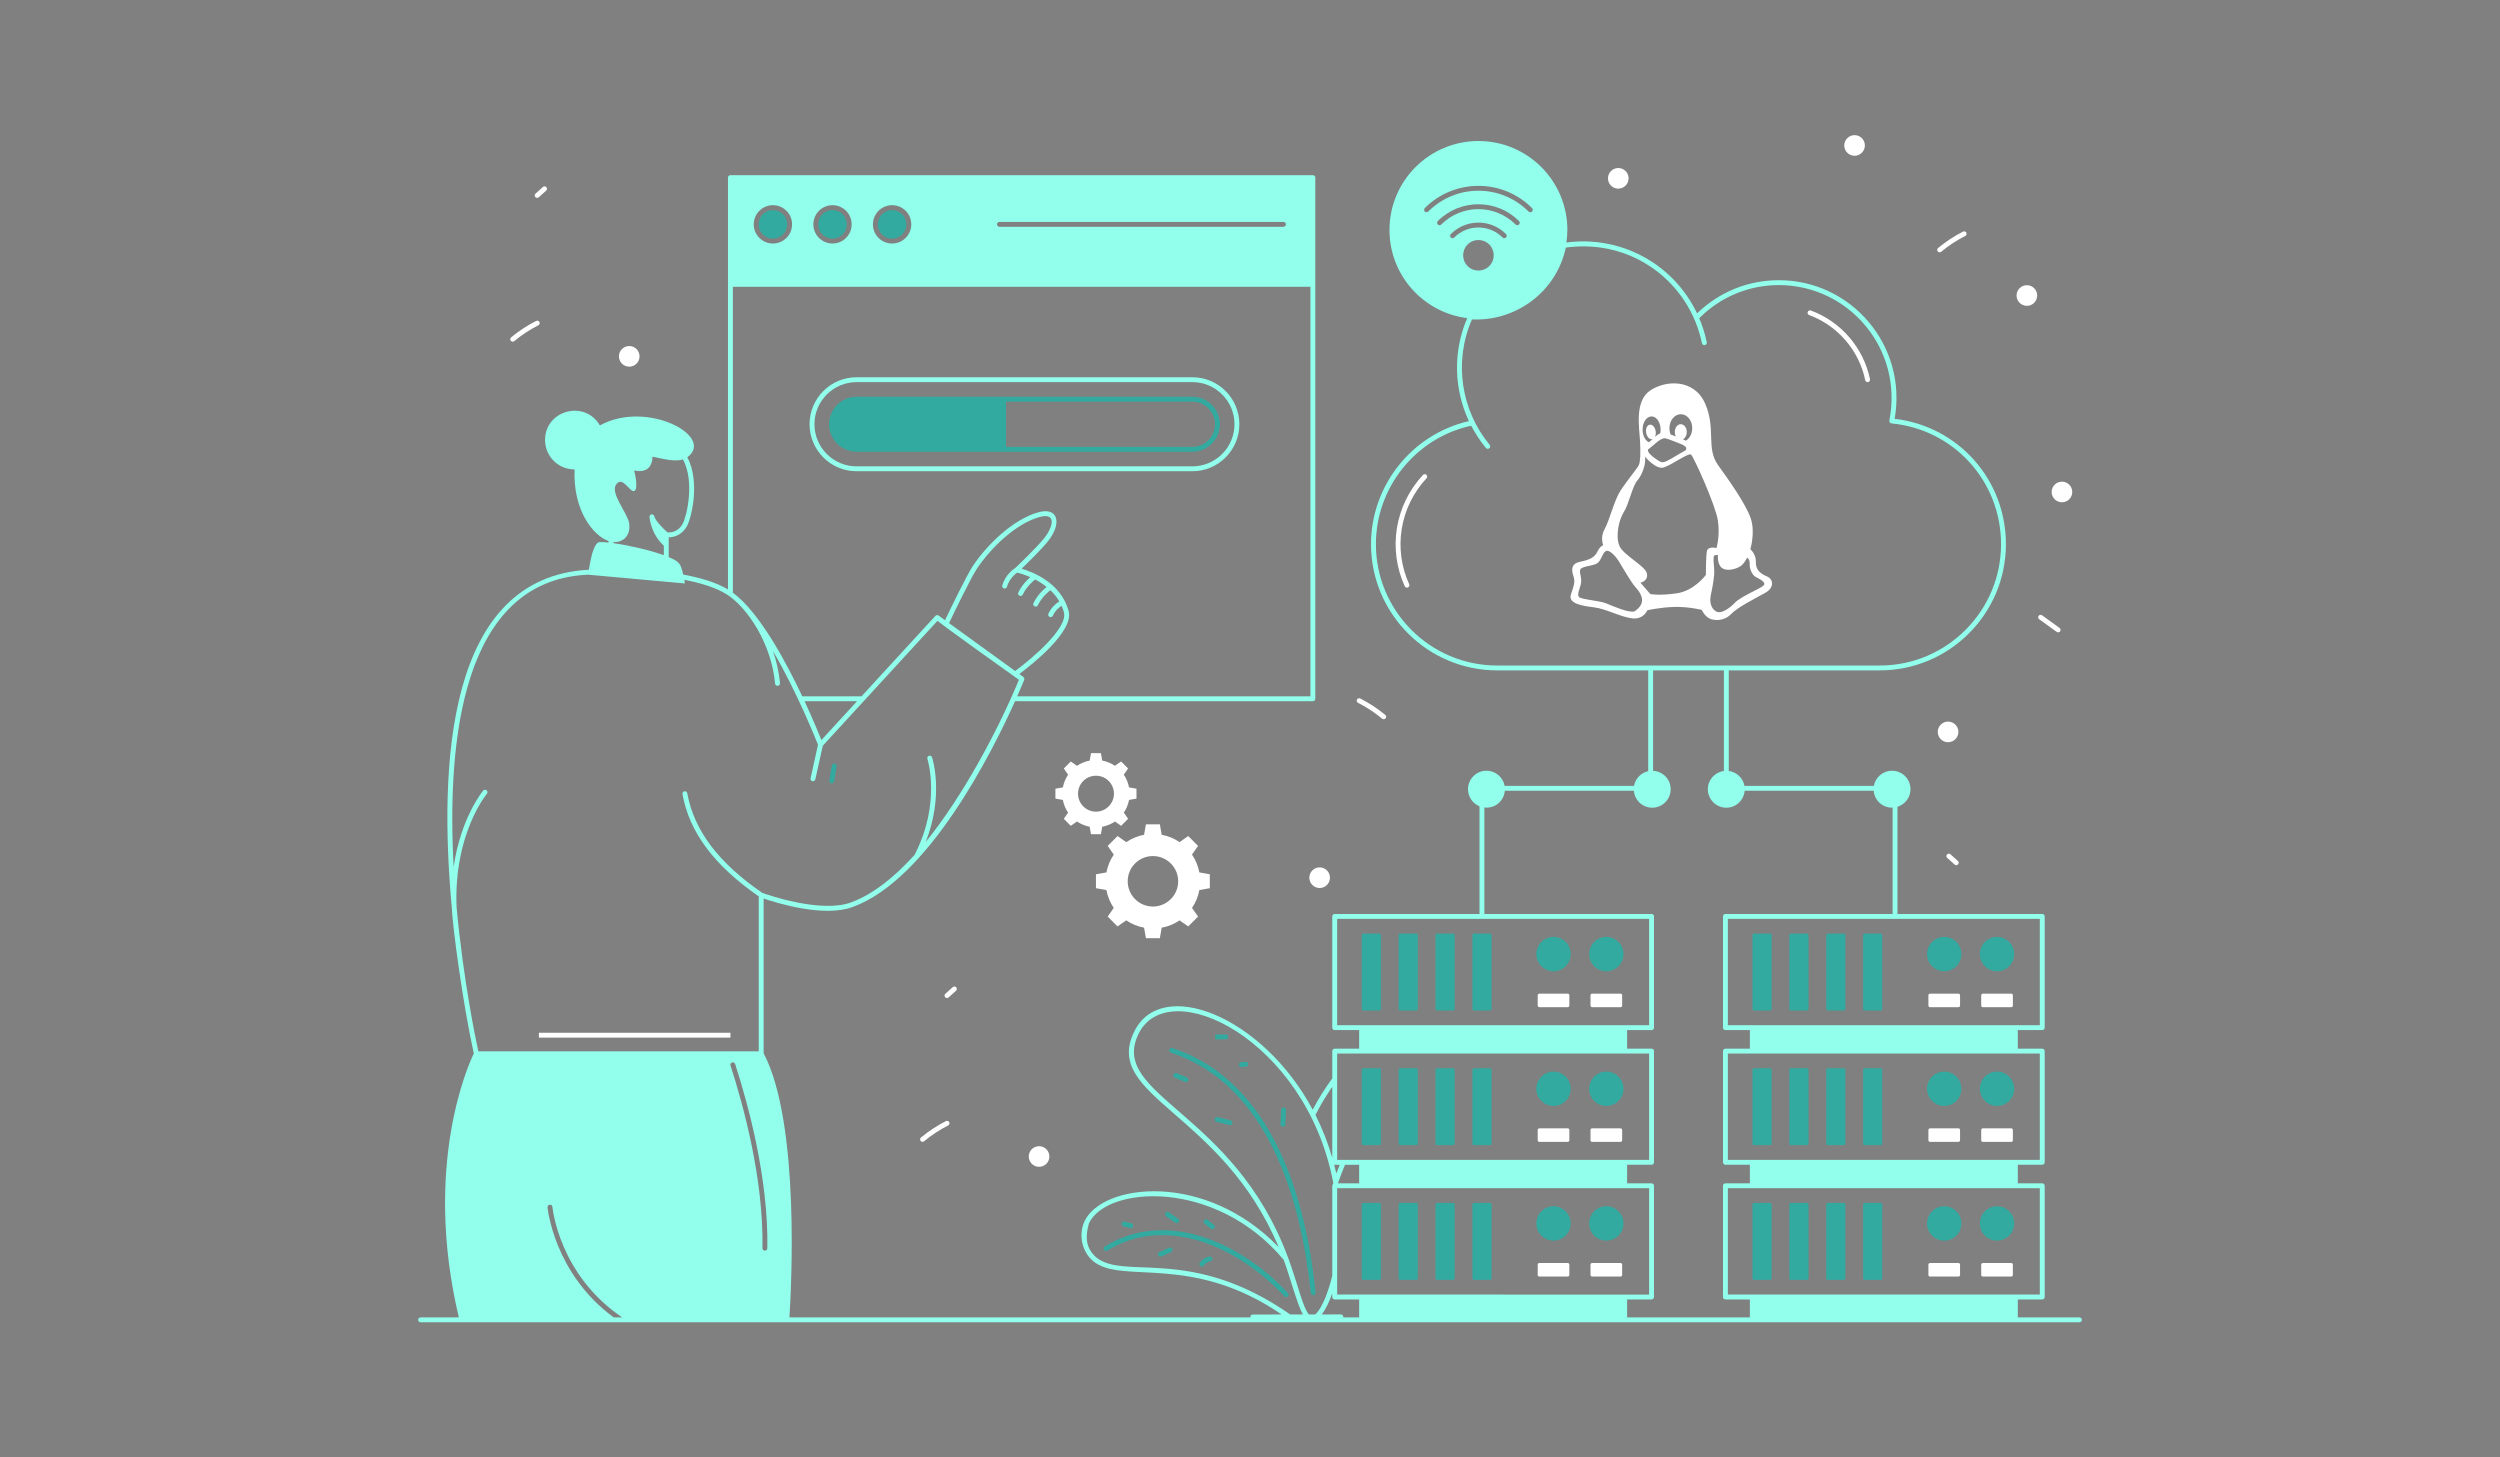 <svg xmlns="http://www.w3.org/2000/svg" xmlns:xlink="http://www.w3.org/1999/xlink" id="Layer_1" x="0px" y="0px" width="1585px" height="924px" viewBox="0 0 1585 924" xml:space="preserve"><rect x="0" y="0" width="1585" height="924" fill="#808080" stroke="none"/><linearGradient id="SVGID_1_" gradientUnits="userSpaceOnUse" x1="-1640.9" y1="1554" x2="-30.1" y2="1554">	<stop offset="0.357" style="stop-color:#252E3F"></stop>	<stop offset="0.451" style="stop-color:#213B49"></stop>	<stop offset="0.815" style="stop-color:#13686B"></stop>	<stop offset="0.998" style="stop-color:#0D7978"></stop></linearGradient><rect x="-1640.9" y="1077.91" fill="url(#SVGID_1_)" width="1610.801" height="952.18"></rect><line fill="#32AAA0" x1="-181.048" y1="157.02" x2="-181.048" y2="141.701"></line><g>	<path fill="#32AAA0" d="M712.289,777.452l4.214,1.159c0.811,0.229,1.672-0.24,1.903-1.074c0.229-0.825-0.254-1.678-1.075-1.903  l-4.221-1.167c-0.83-0.214-1.676,0.261-1.902,1.082C710.981,776.373,711.465,777.226,712.289,777.452z"></path>	<path fill="#32AAA0" d="M700.441,790.257c-0.725,0.45-0.948,1.401-0.498,2.13c0.453,0.725,1.404,0.948,2.129,0.498  c37.35-23.127,83.29-2.097,112.231,29.012c0.582,0.622,1.56,0.662,2.188,0.078c0.625-0.583,0.658-1.562,0.078-2.187  C786.764,787.756,739.292,766.196,700.441,790.257z"></path>	<path fill="#32AAA0" d="M814.92,712.883l0.438-9.132c0.042-0.853-0.616-1.577-1.472-1.616c-0.794-0.105-1.573,0.616-1.615,1.471  l-0.438,9.132c-0.052,1.05,0.736,1.604,1.529,1.616C814.115,714.365,814.873,713.888,814.92,712.883z"></path>	<path fill="#32AAA0" d="M780.244,710.309l-8.229-2.057c-0.839-0.199-1.67,0.296-1.875,1.126c-0.206,0.828,0.296,1.668,1.126,1.876  l8.229,2.058c0.86,0.205,1.676-0.319,1.876-1.127C781.577,711.357,781.075,710.518,780.244,710.309z"></path>	<path fill="#32AAA0" d="M832.729,821.139c0.848-0.088,1.467-0.849,1.377-1.698c-6.163-59.047-26.916-133.872-90.769-154.999  c-0.831-0.277-1.688,0.172-1.954,0.981c-0.27,0.813,0.172,1.686,0.981,1.955c62.288,20.61,82.597,94.242,88.666,152.383  C831.118,820.617,831.89,821.231,832.729,821.139z"></path>	<path fill="#32AAA0" d="M777.151,658.938c0.854,0,1.547-0.691,1.547-1.547c0-0.854-0.692-1.547-1.547-1.547l-6.686,0.006  l0.016,3.094L777.151,658.938z"></path>	<path fill="#32AAA0" d="M786.969,676.521c0.08,0,2.941-0.227,3.021-0.232c0.852-0.066,1.485-0.81,1.419-1.662  c-0.066-0.852-0.782-1.562-1.661-1.419l-2.896,0.227c-0.853,0.066-1.486,0.81-1.42,1.661  C785.494,675.905,786.172,676.521,786.969,676.521z"></path>	<path fill="#32AAA0" d="M752.436,683.059l-6.446-2.701c-0.794-0.332-1.695,0.04-2.024,0.828c-0.332,0.788,0.039,1.694,0.828,2.023  l6.446,2.701c0.806,0.334,1.699-0.053,2.023-0.828C753.596,684.294,753.224,683.388,752.436,683.059z"></path>	<path fill="#32AAA0" d="M745.191,775.231c0.699,0.487,1.661,0.319,2.153-0.387c0.487-0.7,0.312-1.664-0.389-2.153l-5.933-4.124  c-0.701-0.483-1.665-0.313-2.154,0.39c-0.486,0.701-0.312,1.665,0.39,2.151L745.191,775.231z"></path>	<path fill="#32AAA0" d="M767.744,779.031c0.684,0.54,1.648,0.416,2.176-0.241c0.534-0.667,0.426-1.641-0.242-2.175l-4.102-3.28  c-0.671-0.529-1.641-0.424-2.176,0.241c-0.534,0.668-0.426,1.641,0.242,2.175L767.744,779.031z"></path>	<path fill="#32AAA0" d="M766.851,796.631c-2.54,0.365-4.86,1.888-6.21,4.072c-0.448,0.728-0.225,1.679,0.504,2.129  c0.737,0.448,1.684,0.218,2.13-0.504c0.857-1.393,2.397-2.401,4.018-2.635c0.845-0.12,1.431-0.906,1.311-1.752  C768.479,797.096,767.669,796.534,766.851,796.631z"></path>	<path fill="#32AAA0" d="M741.158,791.036l-6.086,2.734c-0.78,0.35-1.127,1.266-0.776,2.045c0.355,0.794,1.288,1.12,2.045,0.776  l6.087-2.734c0.779-0.35,1.126-1.266,0.776-2.045C742.854,791.03,741.935,790.68,741.158,791.036z"></path>	<path fill="#92FFED" d="M1318.357,835.225h-39.061v-11.379h15.492c0.855,0,1.547-0.692,1.547-1.547v-70.515  c0-0.854-0.691-1.546-1.547-1.546h-15.492V738.46h15.492c0.855,0,1.547-0.692,1.547-1.547v-70.515c0-0.854-0.691-1.546-1.547-1.546  h-15.492v-11.775h15.492c0.855,0,1.547-0.691,1.547-1.547v-70.514c0-0.855-0.691-1.547-1.547-1.547h-91.786v-67.963  c4.774-1.485,8.255-5.881,8.255-11.151c0-6.465-5.242-11.708-11.732-11.708c-5.739,0-10.494,4.138-11.494,9.588h-82.033  c-0.908-4.945-4.921-8.758-9.961-9.432v-63.777h95.759c44.091,0,79.96-35.884,79.96-79.993c0-40.916-30.211-74.801-70.553-79.498  c8.168-46.508-27.58-87.881-73.379-87.881c-19.537,0-37.868,7.456-51.869,21.043c-15.574-32.463-49.377-49.401-82.866-44.935  c0.368-2.606,0.625-5.247,0.625-7.955c0-31.149-25.241-56.391-56.391-56.391s-56.391,25.241-56.391,56.391  c0,28.736,21.498,52.394,49.281,55.895c-9.301,21.604-8.243,45.385,1.082,65.301c-36.083,8.263-62.068,40.763-62.068,78.03  c0,44.109,35.869,79.993,79.96,79.993h95.774v63.907c-4.573,1.004-8.13,4.674-8.979,9.302h-82.033  c-1.001-5.45-5.758-9.588-11.519-9.588c-6.466,0-11.708,5.243-11.708,11.708c0,4.914,3.011,9.102,7.276,10.852v68.263H846.21  c-0.855,0-1.547,0.691-1.547,1.547v70.514c0,0.855,0.691,1.547,1.547,1.547h15.493v11.775H846.21c-0.855,0-1.547,0.691-1.547,1.546  v17.338c-4.417,6.07-8.204,11.828-12.411,19.821c-31.716-59.453-96.643-85.164-113.456-48.897  c-19.18,40.779,55.999,50.38,91.888,136.034c-46.425-48.139-111.58-40.592-123.092-16.441c-3.938,8.438-1.718,19.274,5.473,25.335  c18.55,15.073,62-5.471,119.526,33.797l-18.312,0.021c-0.865,0-1.688,0.739-1.489,1.818H500.496  c0.981-15.077,7.181-122.77-16.357-167.475v-98.079c8.187,2.8,38.022,12.086,56.344,5.413  c48.133-17.507,88.429-97.968,103.043-130.511h188.83c0.855,0,1.547-0.691,1.547-1.546V112.605c0-0.855-0.691-1.547-1.547-1.547  H463.081c-0.855,0-1.546,0.691-1.546,1.547v261.091c-7.579-4.501-17.681-7.475-28.385-9.41c-1.692-7.343-2.537-8.25-9.19-11.063  c0-0.354,0.01-13.364,0.009-12.559c3.333-0.032,8.298-1.36,11.518-6.995c2.933-5.133,8.487-28.395,0.289-43.769  c17.918-13.183-25.714-36.656-55.465-20.174c-9.465-16.436-34.733-9.753-34.733,9.265c0,10.277,8.331,18.608,18.609,18.608  c0.036,0,0.071-0.005,0.107-0.005c-1.132,25.821,11.624,41.839,21.467,45.402c0.031,0.333,0.06,0.667,0.086,1.005  c-2.327-0.247-4.322-0.369-5.716-0.305c-0.704,0.032-1.353,0.467-1.948,1.188c-2.578,3.131-4.146,11.667-4.835,16.33  c-90.185,4.665-95.103,123.566-86.984,213.435c0.452,11.929,7.015,61.664,14.03,93.256c-2.995,6.126-32.541,70.334-9.491,167.318  h-24.26c-0.855,0-1.547,0.691-1.547,1.547c0,0.854,0.691,1.546,1.547,1.546c37.016,0.001,1014.842,0,1051.715,0  c0.855,0,1.547-0.692,1.547-1.546C1319.904,835.916,1319.213,835.225,1318.357,835.225z M1293.243,820.752h-197.777v-67.421  h197.777V820.752z M1293.243,735.366h-197.777v-67.421h197.777V735.366z M1293.243,649.984h-197.777v-67.421h197.777V649.984z   M903.328,134.114c-0.588-0.618-0.588-1.577,0-2.195c18.605-18.606,48.982-18.943,67.99,0c0.588,0.618,0.588,1.577,0,2.195  c-0.619,0.588-1.608,0.588-2.196,0c-17.674-17.673-46.168-17.493-63.599,0C904.928,134.714,903.887,134.674,903.328,134.114z   M911.556,142.343c-0.588-0.588-0.588-1.577,0-2.196c14.335-14.271,37.375-14.129,51.504,0c0.618,0.619,0.618,1.608,0,2.196  c-0.671,0.67-1.657,0.565-2.165,0c-13.047-12.984-34.059-13.021-47.142,0C913.165,142.962,912.175,142.962,911.556,142.343z   M919.815,150.571c-0.618-0.588-0.618-1.578,0-2.166c9.691-9.69,25.311-9.705,35.016,0c0.588,0.588,0.588,1.578,0,2.166  c-0.619,0.618-1.577,0.618-2.196,0c-8.419-8.421-22.089-8.501-30.654,0C921.472,151.137,920.484,151.241,919.815,150.571z   M930.456,154.994c3.774-3.773,9.961-3.773,13.734,0c3.773,3.805,3.773,9.93,0,13.703c-3.734,3.8-9.997,3.801-13.734,0  C926.683,164.924,926.683,158.799,930.456,154.994z M872.321,345.033c0-36.082,25.351-67.479,60.425-75.14  c2.648,5.077,5.764,9.827,9.313,14.107c0.545,0.659,1.517,0.747,2.179,0.202c0.658-0.543,0.749-1.52,0.202-2.178  c-17.857-21.527-23.104-52.378-11.201-79.533c0.965,0.048,1.932,0.066,2.896,0.066c25.938,0,50.597-17.747,56.603-45.613  c42.427-5.786,78.392,22.316,86.311,60.65c0.182,0.873,1.048,1.378,1.828,1.199c0.837-0.172,1.374-0.991,1.199-1.828  c-1.095-5.294-2.707-10.407-4.764-15.239c13.521-13.527,31.411-20.979,50.513-20.979c44.288,0,78.97,40.411,70.034,85.851  c-0.179,0.907,0.468,1.753,1.368,1.84c39.585,3.788,69.437,36.715,69.437,76.595c0,42.402-34.482,76.899-76.867,76.899h-97.23  c-0.026-0.001-0.048-0.015-0.075-0.015c-0.026,0-0.049,0.014-0.074,0.015h-47.832c-0.027-0.001-0.049-0.015-0.075-0.015  c-0.027,0-0.05,0.014-0.075,0.015h-97.246C906.803,421.933,872.321,387.436,872.321,345.033z M847.756,582.563h197.779v67.421  H847.756V582.563z M1031.589,653.077h15.493c0.855,0,1.547-0.691,1.547-1.547v-70.514c0-0.855-0.691-1.547-1.547-1.547h-105.99  v-67.516c7.012,0.806,12.453-4.366,12.974-10.626h81.801c0.501,6.026,5.477,10.761,11.61,10.761c6.49,0,11.733-5.243,11.733-11.733  c0-6.268-4.94-11.343-11.154-11.649v-63.68h44.888v63.776c-5.731,0.759-10.173,5.613-10.173,11.553  c0,6.49,5.242,11.733,11.708,11.733c6.157,0,11.135-4.734,11.635-10.761h81.802c0.499,5.997,5.499,10.947,11.995,10.722v67.42  h-105.99c-0.855,0-1.547,0.691-1.547,1.547v70.514c0,0.855,0.691,1.547,1.547,1.547h15.492v11.775h-15.492  c-0.855,0-1.547,0.691-1.547,1.546v70.515c0,0.854,0.691,1.547,1.547,1.547h15.492v11.778h-15.492  c-0.855,0-1.547,0.691-1.547,1.546v70.515c0,0.854,0.691,1.547,1.547,1.547h15.492v11.379h-77.823v-11.379h15.493  c0.855,0,1.547-0.692,1.547-1.547v-70.515c0-0.854-0.691-1.546-1.547-1.546h-15.493V738.46h15.493c0.855,0,1.547-0.692,1.547-1.547  v-70.515c0-0.854-0.691-1.546-1.547-1.546h-15.493V653.077z M850.118,833.343c0,0,0,0-0.003,0l-12.123,0.014  c2.891-3.802,5.085-8.886,6.671-13.418v2.36c0,0.854,0.691,1.547,1.547,1.547h15.493v11.379h-10.106  C851.852,834.113,850.998,833.343,850.118,833.343z M847.756,820.752v-11.824c0.001-0.009,0.003-0.018,0.003-0.026v-55.57h197.776  v67.421H847.756z M845.881,738.433c0.311,0.071,0.517,0.025,3.513,0.036c-0.731,1.777-1.458,3.607-2.174,5.498  C847.136,743.592,845.992,738.86,845.881,738.433z M861.703,738.469v11.754H848.49c-0.01-0.052,0.035,0.188-0.093-0.507  c1.431-4.038,2.858-7.727,4.334-11.247H861.703z M1045.535,667.945v67.421H847.759c0-6.938,0.001,25.046-0.003-67.421H1045.535z   M844.663,689.026v45.004c-2.81-9.619-6.576-19.065-10.666-27.181C837.144,700.662,840.729,694.674,844.663,689.026z   M721.596,655.969c18.285-39.361,106.19,2.333,123.616,93.556c-0.083,0.359-0.041,0.701,0.128,0.986  c-0.378,0.265-0.669,0.77-0.674,1.258c0,0,0,0,0,0.001l0,0c-0.005,87.927-0.002,44.377-0.003,56.968  c-1.622,6.985-5.563,19.766-10.779,24.623l-4.052,0.005c-3.912-4.436-7.041-19.371-13.185-35.991  C782.4,704.71,703.438,694.648,721.596,655.969z M695.034,797.205c-6.779-5.913-7.066-13.036-4.64-21.642  c11.293-23.849,80.274-28.407,123.422,23.106c3.554,9.26,8.761,28.832,12.224,34.699l-8.015,0.01  C754.909,789.436,713.144,811.915,695.034,797.205z M484.949,792.909c-0.03,0-0.03,0-0.03,0c-0.866,0-1.547-0.712-1.516-1.578  c0.773-44.172-12.373-91.499-20.261-115.781c-0.279-0.805,0.186-1.67,0.989-1.949c0.805-0.247,1.701,0.187,1.949,1.021  c7.95,24.468,21.189,72.166,20.416,116.771C486.465,792.229,485.785,792.909,484.949,792.909z M643.651,360.137  c-0.863,0.529-6.188,4.027-8.217,11.018c-0.575,1.979,2.402,2.829,2.972,0.863c1.495-5.148,5.213-8.098,6.494-8.992  c1.241,0.297,4.417,1.162,8.323,2.885c-2.034,1.751-5.336,5.054-7.595,9.717c-0.891,1.843,1.895,3.181,2.786,1.348  c2.493-5.151,6.526-8.542,7.876-9.582c2.387,1.245,4.872,2.805,7.264,4.724c-1.829,1.462-5.745,4.998-8.325,10.248  c-0.905,1.839,1.871,3.198,2.772,1.365c2.559-5.203,6.688-8.598,7.924-9.538c2.127,2.022,4.099,4.346,5.693,7.079  c-1.57,0.976-4.979,3.478-6.92,7.809c-0.35,0.779,0,1.694,0.779,2.042c0.758,0.346,1.688,0.015,2.043-0.779  c1.504-3.354,4.161-5.414,5.5-6.293c0.576,1.283,1.095,2.619,1.499,4.052c2.823,10.008-20.541,29.711-30.903,37.321  c-57.574-41.693-37.549-27.191-41.918-30.355c2.979-6.237,13.899-28.934,17.785-34.7c8.894-13.197,24.587-28.392,39.597-32.579  c10.644-2.957,8.912,5.855,3,13.334C657.282,347.188,644.783,359.061,643.651,360.137z M644.9,441.48  c2.578-5.849,4.118-9.66,4.441-10.471c0.252-0.635,0.054-1.401-0.531-1.827l-2.566-1.858c7.814-5.82,34.909-27.114,31.255-40.063  c-5.058-17.922-22.838-24.701-29.807-26.707c4.006-3.849,12.823-12.467,16.817-17.511c8.867-11.218,6.472-21.792-6.263-18.233  c-15.765,4.397-32.116,20.16-41.33,33.829c-3.953,5.865-14.444,27.63-17.767,34.582l-4.07-2.948  c-0.629-0.453-1.514-0.375-2.045,0.208l-0.003,0.003c0,0,0,0-0.001,0.001c-13.605,14.814-32.351,35.226-46.834,50.996h-37.545  c-9.238-19.553-26.592-52.941-44.025-65.734V181.832H830.81V441.48H644.9z M520.759,469.187  c-1.67-4.181-5.456-13.406-10.657-24.613h33.259L520.759,469.187z M815.25,142.238c0,0.865-0.682,1.546-1.547,1.546h-180.06  c-0.835,0-1.547-0.681-1.547-1.546c0-0.867,0.712-1.547,1.547-1.547h180.06C814.568,140.691,815.25,141.371,815.25,142.238z   M577.748,142.238c0,6.711-5.444,12.156-12.157,12.156c-6.712,0-12.156-5.445-12.156-12.156c0-6.713,5.444-12.157,12.156-12.157  C572.304,130.081,577.748,135.525,577.748,142.238z M539.948,142.238c0,6.711-5.444,12.156-12.126,12.156  c-6.712,0-12.157-5.445-12.157-12.156c0-6.713,5.444-12.157,12.157-12.157C534.504,130.081,539.948,135.525,539.948,142.238z   M502.179,142.238c0,6.711-5.444,12.156-12.156,12.156c-6.682,0-12.156-5.445-12.156-12.156c0-6.713,5.475-12.157,12.156-12.157  C496.734,130.081,502.179,135.525,502.179,142.238z M388.93,343.653c5.613,0.361,11.126-3.487,9.938-11.932  c-0.905-6.428-12.309-19.046-8.169-24.646c4.14-5.602,8.484,5.166,11.364,4.221c3.104-1.019,0-13.068,0-13.068  s11.257,3.436,11.641-8.668c6.866,1.376,14.077,3.346,19.302,1.711c7.737,14.359,2.207,36.644-0.207,40.863  c-3.272,5.727-8.295,5.537-9.686,5.362c-3.05-2.701-7.703-7.588-8.3-10.158c-0.155-0.804-0.928-1.3-1.732-1.206  c-0.804,0.124-1.361,0.835-1.299,1.64c0.03,0.453,0.821,10.644,9.085,18.212v6.026c-9.253-3.378-22.51-6.329-31.89-7.624  C388.96,344.143,388.948,343.896,388.93,343.653z M372.02,364.388c0.009,0,0.015,0,0.021,0c1.769-0.101-4.635-0.419,62.178,5.525  c0,0-0.137-0.937-0.386-2.3c10.096,1.894,19.515,4.72,26.46,8.933c13.492,8.175,28.879,31.698,31.126,56.872  c0.073,0.804,0.746,1.408,1.538,1.408c0.924,0,1.623-0.791,1.544-1.686c-0.673-7.534-2.328-14.327-4.452-20.4  c15.173,25.883,27.07,55.64,28.567,59.441l-4.716,21.26c-0.185,0.833,0.341,1.661,1.175,1.846c0.864,0.184,1.667-0.365,1.846-1.176  l4.729-21.32c12.944-14.097,50.718-55.23,72.729-79.201c-0.319-0.211,4.113,3.611,51.632,37.388  c-13.328,32.229-35.822,74.245-59.066,102.752c11.604-29.605,4.32-52.522,3.967-53.586c-0.271-0.807-1.146-1.242-1.954-0.979  c-0.81,0.27-1.251,1.146-0.982,1.955c0.09,0.276,8.899,27.922-8.136,60.884c-12.519,13.853-26.172,24.994-40.414,30.175  c-19.174,6.966-53.4-5.102-56.115-6.079c-27.827-19.104-43.391-39.776-47.57-63.19c-0.147-0.844-0.969-1.387-1.794-1.251  c-0.84,0.151-1.401,0.954-1.251,1.795c4.303,24.121,20.135,45.333,48.351,64.829v98.268H303.262  c-1.564-7.152-9.525-44.994-13.797-91.6c-1.888-46.127,18.984-71.43,19.221-71.709c0.552-0.649,0.474-1.625-0.179-2.178  c-0.646-0.556-1.625-0.475-2.178,0.175c-0.196,0.231-14.228,17.162-18.72,48.427C283.299,470.227,292.681,368.503,372.02,364.388z   M347.144,765.41c-0.062-0.836,0.587-1.578,1.423-1.641c0.835-0.092,1.608,0.526,1.67,1.393  c0.031,0.432,4.068,43.015,44.219,70.063h-5.393C351.057,807.235,347.204,765.858,347.144,765.41z"></path>	<path fill="#32AAA0" d="M480.959,142.238c0,5.011,4.083,9.063,9.063,9.063c5.011,0,9.063-4.052,9.063-9.063  c0-4.98-4.052-9.063-9.063-9.063C485.042,133.175,480.959,137.258,480.959,142.238z"></path>	<path fill="#32AAA0" d="M518.759,142.238c0,5.011,4.052,9.063,9.063,9.063c4.98,0,9.032-4.052,9.032-9.063  c0-4.98-4.052-9.063-9.032-9.063C522.811,133.175,518.759,137.258,518.759,142.238z"></path>	<path fill="#32AAA0" d="M556.527,142.238c0,5.011,4.084,9.063,9.063,9.063c5.012,0,9.063-4.052,9.063-9.063  c0-4.98-4.052-9.063-9.063-9.063C560.611,133.175,556.527,137.258,556.527,142.238z"></path>	<path fill="#32AAA0" d="M944.646,591.896h-10.132c-0.564,0-1.007,0.443-1.007,1.008v46.754c0,0.544,0.442,1.007,1.007,1.007h10.132  c0.564,0,1.008-0.463,1.008-1.007v-46.754C945.654,592.34,945.211,591.896,944.646,591.896z"></path>	<path fill="#32AAA0" d="M874.506,591.896h-10.152c-0.563,0-1.007,0.443-1.007,1.008v46.754c0,0.544,0.443,1.007,1.007,1.007h10.152  c0.544,0,1.008-0.463,1.008-1.007v-46.754C875.514,592.34,875.05,591.896,874.506,591.896z"></path>	<path fill="#32AAA0" d="M984.935,593.992c-6.003,0-10.897,4.895-10.897,10.918c0,6.003,4.895,10.878,10.897,10.878  s10.878-4.875,10.878-10.878C995.813,598.887,990.938,593.992,984.935,593.992z"></path>	<path fill="#32AAA0" d="M1018.414,593.992c-6.004,0-10.878,4.895-10.878,10.918c0,6.003,4.874,10.878,10.878,10.878  c6.002,0,10.897-4.875,10.897-10.878C1029.312,598.887,1024.416,593.992,1018.414,593.992z"></path>	<path fill="#FFFFFF" d="M1027.438,629.989h-18.048c-0.544,0-1.008,0.442-1.008,1.007v6.547c0,0.563,0.464,1.007,1.008,1.007h18.048  c0.564,0,1.008-0.443,1.008-1.007v-6.547C1028.445,630.432,1028.002,629.989,1027.438,629.989z"></path>	<path fill="#32AAA0" d="M921.26,591.896h-10.132c-0.564,0-1.008,0.443-1.008,1.008v46.754c0,0.544,0.443,1.007,1.008,1.007h10.132  c0.564,0,1.008-0.463,1.008-1.007v-46.754C922.268,592.34,921.824,591.896,921.26,591.896z"></path>	<path fill="#FFFFFF" d="M993.959,629.989H975.91c-0.564,0-1.007,0.442-1.007,1.007v6.547c0,0.563,0.442,1.007,1.007,1.007h18.049  c0.544,0,1.007-0.443,1.007-1.007v-6.547C994.966,630.432,994.503,629.989,993.959,629.989z"></path>	<path fill="#32AAA0" d="M897.873,591.896H887.74c-0.563,0-1.007,0.443-1.007,1.008v46.754c0,0.544,0.443,1.007,1.007,1.007h10.133  c0.563,0,1.007-0.463,1.007-1.007v-46.754C898.88,592.34,898.437,591.896,897.873,591.896z"></path>	<path fill="#32AAA0" d="M864.354,726.035h10.152c0.544,0,1.008-0.443,1.008-1.008v-46.754c0-0.544-0.464-1.007-1.008-1.007h-10.152  c-0.563,0-1.007,0.463-1.007,1.007v46.754C863.347,725.592,863.79,726.035,864.354,726.035z"></path>	<path fill="#32AAA0" d="M911.128,726.035h10.132c0.564,0,1.008-0.443,1.008-1.008v-46.754c0-0.544-0.443-1.007-1.008-1.007h-10.132  c-0.564,0-1.008,0.463-1.008,1.007v46.754C910.12,725.592,910.563,726.035,911.128,726.035z"></path>	<path fill="#32AAA0" d="M934.515,726.035h10.132c0.564,0,1.008-0.443,1.008-1.008v-46.754c0-0.544-0.443-1.007-1.008-1.007h-10.132  c-0.564,0-1.007,0.463-1.007,1.007v46.754C933.508,725.592,933.95,726.035,934.515,726.035z"></path>	<path fill="#32AAA0" d="M984.935,701.178c6.003,0,10.878-4.896,10.878-10.898s-4.875-10.897-10.878-10.897  s-10.897,4.895-10.897,10.897S978.932,701.178,984.935,701.178z"></path>	<path fill="#32AAA0" d="M887.74,726.035h10.133c0.563,0,1.007-0.443,1.007-1.008v-46.754c0-0.544-0.443-1.007-1.007-1.007H887.74  c-0.563,0-1.007,0.463-1.007,1.007v46.754C886.733,725.592,887.177,726.035,887.74,726.035z"></path>	<path fill="#FFFFFF" d="M993.959,715.379H975.91c-0.564,0-1.007,0.443-1.007,1.007v6.547c0,0.544,0.442,1.007,1.007,1.007h18.049  c0.544,0,1.007-0.463,1.007-1.007v-6.547C994.966,715.822,994.503,715.379,993.959,715.379z"></path>	<path fill="#32AAA0" d="M1018.414,701.178c6.002,0,10.897-4.896,10.897-10.898s-4.896-10.897-10.897-10.897  c-6.004,0-10.878,4.895-10.878,10.897S1012.41,701.178,1018.414,701.178z"></path>	<path fill="#FFFFFF" d="M1027.438,715.379h-18.048c-0.544,0-1.008,0.443-1.008,1.007v6.547c0,0.544,0.464,1.007,1.008,1.007h18.048  c0.564,0,1.008-0.463,1.008-1.007v-6.547C1028.445,715.822,1028.002,715.379,1027.438,715.379z"></path>	<path fill="#FFFFFF" d="M1027.438,800.748h-18.048c-0.544,0-1.008,0.463-1.008,1.007v6.567c0,0.544,0.464,1.007,1.008,1.007h18.048  c0.564,0,1.008-0.463,1.008-1.007v-6.567C1028.445,801.211,1028.002,800.748,1027.438,800.748z"></path>	<path fill="#32AAA0" d="M874.506,762.656h-10.152c-0.563,0-1.007,0.443-1.007,1.008v46.753c0,0.564,0.443,1.007,1.007,1.007h10.152  c0.544,0,1.008-0.442,1.008-1.007v-46.753C875.514,763.1,875.05,762.656,874.506,762.656z"></path>	<path fill="#32AAA0" d="M1018.414,764.751c-6.004,0-10.878,4.895-10.878,10.918c0,6.003,4.874,10.897,10.878,10.897  c6.002,0,10.897-4.895,10.897-10.897C1029.312,769.646,1024.416,764.751,1018.414,764.751z"></path>	<path fill="#32AAA0" d="M921.26,762.656h-10.132c-0.564,0-1.008,0.443-1.008,1.008v46.753c0,0.564,0.443,1.007,1.008,1.007h10.132  c0.564,0,1.008-0.442,1.008-1.007v-46.753C922.268,763.1,921.824,762.656,921.26,762.656z"></path>	<path fill="#32AAA0" d="M897.873,762.656H887.74c-0.563,0-1.007,0.443-1.007,1.008v46.753c0,0.564,0.443,1.007,1.007,1.007h10.133  c0.563,0,1.007-0.442,1.007-1.007v-46.753C898.88,763.1,898.437,762.656,897.873,762.656z"></path>	<path fill="#FFFFFF" d="M993.959,800.748H975.91c-0.564,0-1.007,0.463-1.007,1.007v6.567c0,0.544,0.442,1.007,1.007,1.007h18.049  c0.544,0,1.007-0.463,1.007-1.007v-6.567C994.966,801.211,994.503,800.748,993.959,800.748z"></path>	<path fill="#32AAA0" d="M944.646,762.656h-10.132c-0.564,0-1.007,0.443-1.007,1.008v46.753c0,0.564,0.442,1.007,1.007,1.007h10.132  c0.564,0,1.008-0.442,1.008-1.007v-46.753C945.654,763.1,945.211,762.656,944.646,762.656z"></path>	<path fill="#32AAA0" d="M984.935,764.751c-6.003,0-10.897,4.895-10.897,10.918c0,6.003,4.895,10.897,10.897,10.897  s10.878-4.895,10.878-10.897C995.813,769.646,990.938,764.751,984.935,764.751z"></path>	<path fill="#32AAA0" d="M1192.355,591.896h-10.133c-0.564,0-1.008,0.443-1.008,1.008v46.754c0,0.544,0.443,1.007,1.008,1.007  h10.133c0.563,0,1.007-0.463,1.007-1.007v-46.754C1193.362,592.34,1192.919,591.896,1192.355,591.896z"></path>	<path fill="#32AAA0" d="M1122.214,591.896h-10.152c-0.563,0-1.007,0.443-1.007,1.008v46.754c0,0.544,0.443,1.007,1.007,1.007  h10.152c0.544,0,1.008-0.463,1.008-1.007v-46.754C1123.222,592.34,1122.758,591.896,1122.214,591.896z"></path>	<path fill="#32AAA0" d="M1232.643,615.788c6.003,0,10.878-4.875,10.878-10.878c0-6.023-4.875-10.918-10.878-10.918  s-10.897,4.895-10.897,10.918C1221.745,610.913,1226.64,615.788,1232.643,615.788z"></path>	<path fill="#32AAA0" d="M1266.121,615.788c6.003,0,10.898-4.875,10.898-10.878c0-6.023-4.896-10.918-10.898-10.918  c-6.002,0-10.877,4.895-10.877,10.918C1255.244,610.913,1260.119,615.788,1266.121,615.788z"></path>	<path fill="#FFFFFF" d="M1275.146,629.989h-18.049c-0.544,0-1.007,0.442-1.007,1.007v6.547c0,0.563,0.463,1.007,1.007,1.007h18.049  c0.564,0,1.008-0.443,1.008-1.007v-6.547C1276.153,630.432,1275.71,629.989,1275.146,629.989z"></path>	<path fill="#32AAA0" d="M1168.968,591.896h-10.132c-0.564,0-1.008,0.443-1.008,1.008v46.754c0,0.544,0.443,1.007,1.008,1.007  h10.132c0.564,0,1.008-0.463,1.008-1.007v-46.754C1169.976,592.34,1169.532,591.896,1168.968,591.896z"></path>	<path fill="#FFFFFF" d="M1241.667,629.989h-18.049c-0.563,0-1.007,0.442-1.007,1.007v6.547c0,0.563,0.443,1.007,1.007,1.007h18.049  c0.544,0,1.007-0.443,1.007-1.007v-6.547C1242.674,630.432,1242.211,629.989,1241.667,629.989z"></path>	<path fill="#32AAA0" d="M1145.581,591.896h-10.132c-0.564,0-1.008,0.443-1.008,1.008v46.754c0,0.544,0.443,1.007,1.008,1.007  h10.132c0.563,0,1.007-0.463,1.007-1.007v-46.754C1146.588,592.34,1146.145,591.896,1145.581,591.896z"></path>	<path fill="#32AAA0" d="M1112.062,726.035h10.152c0.544,0,1.008-0.443,1.008-1.008v-46.754c0-0.544-0.464-1.007-1.008-1.007  h-10.152c-0.563,0-1.007,0.463-1.007,1.007v46.754C1111.055,725.592,1111.498,726.035,1112.062,726.035z"></path>	<path fill="#32AAA0" d="M1158.836,726.035h10.132c0.564,0,1.008-0.443,1.008-1.008v-46.754c0-0.544-0.443-1.007-1.008-1.007  h-10.132c-0.564,0-1.008,0.463-1.008,1.007v46.754C1157.828,725.592,1158.271,726.035,1158.836,726.035z"></path>	<path fill="#32AAA0" d="M1182.223,726.035h10.133c0.563,0,1.007-0.443,1.007-1.008v-46.754c0-0.544-0.443-1.007-1.007-1.007  h-10.133c-0.564,0-1.008,0.463-1.008,1.007v46.754C1181.215,725.592,1181.658,726.035,1182.223,726.035z"></path>	<path fill="#32AAA0" d="M1232.643,701.178c6.003,0,10.878-4.896,10.878-10.898s-4.875-10.897-10.878-10.897  s-10.897,4.895-10.897,10.897S1226.64,701.178,1232.643,701.178z"></path>	<path fill="#32AAA0" d="M1135.449,726.035h10.132c0.563,0,1.007-0.443,1.007-1.008v-46.754c0-0.544-0.443-1.007-1.007-1.007  h-10.132c-0.564,0-1.008,0.463-1.008,1.007v46.754C1134.441,725.592,1134.885,726.035,1135.449,726.035z"></path>	<path fill="#FFFFFF" d="M1241.667,715.379h-18.049c-0.563,0-1.007,0.443-1.007,1.007v6.547c0,0.544,0.443,1.007,1.007,1.007h18.049  c0.544,0,1.007-0.463,1.007-1.007v-6.547C1242.674,715.822,1242.211,715.379,1241.667,715.379z"></path>	<path fill="#32AAA0" d="M1266.121,701.178c6.003,0,10.898-4.896,10.898-10.898s-4.896-10.897-10.898-10.897  c-6.002,0-10.877,4.895-10.877,10.897S1260.119,701.178,1266.121,701.178z"></path>	<path fill="#FFFFFF" d="M1275.146,715.379h-18.049c-0.544,0-1.007,0.443-1.007,1.007v6.547c0,0.544,0.463,1.007,1.007,1.007h18.049  c0.564,0,1.008-0.463,1.008-1.007v-6.547C1276.153,715.822,1275.71,715.379,1275.146,715.379z"></path>	<path fill="#FFFFFF" d="M1275.146,800.748h-18.049c-0.544,0-1.007,0.463-1.007,1.007v6.567c0,0.544,0.463,1.007,1.007,1.007h18.049  c0.564,0,1.008-0.463,1.008-1.007v-6.567C1276.153,801.211,1275.71,800.748,1275.146,800.748z"></path>	<path fill="#32AAA0" d="M1112.062,811.424h10.152c0.544,0,1.008-0.442,1.008-1.007v-46.753c0-0.564-0.464-1.008-1.008-1.008  h-10.152c-0.563,0-1.007,0.443-1.007,1.008v46.753C1111.055,810.981,1111.498,811.424,1112.062,811.424z"></path>	<path fill="#32AAA0" d="M1266.121,786.566c6.003,0,10.898-4.895,10.898-10.897c0-6.023-4.896-10.918-10.898-10.918  c-6.002,0-10.877,4.895-10.877,10.918C1255.244,781.672,1260.119,786.566,1266.121,786.566z"></path>	<path fill="#32AAA0" d="M1158.836,811.424h10.132c0.564,0,1.008-0.442,1.008-1.007v-46.753c0-0.564-0.443-1.008-1.008-1.008  h-10.132c-0.564,0-1.008,0.443-1.008,1.008v46.753C1157.828,810.981,1158.271,811.424,1158.836,811.424z"></path>	<path fill="#32AAA0" d="M1135.449,811.424h10.132c0.563,0,1.007-0.442,1.007-1.007v-46.753c0-0.564-0.443-1.008-1.007-1.008  h-10.132c-0.564,0-1.008,0.443-1.008,1.008v46.753C1134.441,810.981,1134.885,811.424,1135.449,811.424z"></path>	<path fill="#FFFFFF" d="M1241.667,800.748h-18.049c-0.563,0-1.007,0.463-1.007,1.007v6.567c0,0.544,0.443,1.007,1.007,1.007h18.049  c0.544,0,1.007-0.463,1.007-1.007v-6.567C1242.674,801.211,1242.211,800.748,1241.667,800.748z"></path>	<path fill="#32AAA0" d="M1182.223,811.424h10.133c0.563,0,1.007-0.442,1.007-1.007v-46.753c0-0.564-0.443-1.008-1.007-1.008  h-10.133c-0.564,0-1.008,0.443-1.008,1.008v46.753C1181.215,810.981,1181.658,811.424,1182.223,811.424z"></path>	<path fill="#32AAA0" d="M1232.643,786.566c6.003,0,10.878-4.895,10.878-10.897c0-6.023-4.875-10.918-10.878-10.918  s-10.897,4.895-10.897,10.918C1221.745,781.672,1226.64,786.566,1232.643,786.566z"></path>	<path fill="#FFFFFF" d="M1147.007,199.764c18.058,6.631,31.676,22.441,35.533,41.267c0.173,0.836,0.988,1.375,1.827,1.205  c0.837-0.172,1.375-0.99,1.206-1.827c-4.075-19.864-18.445-36.552-37.503-43.551c-0.798-0.283-1.688,0.115-1.984,0.922  C1145.792,198.58,1146.203,199.468,1147.007,199.764z"></path>	<path fill="#FFFFFF" d="M902.146,301.12c-18.077,19.456-22.134,47.335-11.543,70.551c0.356,0.782,1.276,1.117,2.048,0.767  c0.78-0.356,1.121-1.271,0.768-2.048c-10.081-22.093-6.22-48.633,10.993-67.167c0.583-0.625,0.546-1.604-0.081-2.185  C903.71,300.455,902.729,300.495,902.146,301.12z"></path>	<path fill="#32AAA0" d="M527.064,496.615c0.806,0.146,1.634-0.404,1.78-1.271l1.567-9.409c0.142-0.844-0.429-1.641-1.271-1.779  c-0.828-0.154-1.641,0.426-1.78,1.271l-1.567,9.41C525.65,495.68,526.221,496.477,527.064,496.615z"></path>	<rect x="341.661" y="654.763" fill="#FFFFFF" width="121.426" height="3.094"></rect>	<path fill="#92FFED" d="M755.97,239.173H543.059c-16.427,0-29.794,13.367-29.794,29.794c0,16.428,13.367,29.794,29.794,29.794  H755.97c16.427,0,29.794-13.366,29.794-29.794C785.764,252.54,772.396,239.173,755.97,239.173z M755.97,295.668H543.059  c-14.723,0-26.701-11.979-26.701-26.701s11.978-26.701,26.701-26.701H755.97c14.724,0,26.7,11.979,26.7,26.701  S770.693,295.668,755.97,295.668z"></path>	<path fill="#32AAA0" d="M755.97,251.546H543.059c-9.703,0-17.421,7.938-17.421,17.421c0,9.683,7.913,17.421,17.421,17.421H755.97  c9.606,0,17.421-7.814,17.421-17.421C773.391,259.361,765.576,251.546,755.97,251.546z M755.97,283.295H637.838V254.64H755.97  c7.899,0,14.327,6.428,14.327,14.327S763.869,283.295,755.97,283.295z"></path>	<path fill="#FFFFFF" d="M767.027,563.117v-8.821l-6.641-1.181c-0.782-4.127-2.38-7.958-4.661-11.304l3.848-5.512l-6.237-6.237  l-5.501,3.839c-3.346-2.287-7.184-3.879-11.314-4.656l-1.181-6.637h-8.821l-1.183,6.644c-4.119,0.785-7.945,2.384-11.286,4.669  l-5.527-3.858l-6.237,6.237l3.857,5.527c-2.283,3.341-3.883,7.167-4.668,11.287l-6.645,1.182v8.821l6.638,1.181  c0.777,4.131,2.369,7.97,4.656,11.314l-3.839,5.501l6.237,6.236l5.513-3.847c3.344,2.281,7.176,3.879,11.302,4.661l1.182,6.641  h8.821l1.18-6.634c4.139-0.774,7.981-2.364,11.33-4.648l5.486,3.827l6.237-6.236l-3.829-5.486  c2.285-3.349,3.875-7.191,4.649-11.329L767.027,563.117z M730.965,574.746c-8.866,0-16.002-7.209-16.002-16.004  c0-8.866,7.136-16.002,16.002-16.002c8.795,0,16.003,7.136,16.003,16.002C746.968,567.537,739.76,574.746,730.965,574.746z"></path>	<path fill="#FFFFFF" d="M678.879,523.567l3.925-2.739c2.381,1.624,5.108,2.762,8.046,3.318l0.842,4.728h6.279l0.84-4.723  c2.946-0.552,5.682-1.683,8.066-3.31l3.905,2.726l4.44-4.44l-2.726-3.904c1.627-2.385,2.758-5.121,3.31-8.067l4.723-0.84v-6.279  l-4.728-0.841c-0.557-2.938-1.694-5.666-3.318-8.047l2.739-3.925l-4.44-4.44l-3.916,2.733c-2.382-1.628-5.114-2.761-8.056-3.314  l-0.84-4.726h-6.279l-0.842,4.73c-2.933,0.559-5.657,1.697-8.035,3.323l-3.936-2.747l-4.44,4.44l2.747,3.936  c-1.626,2.378-2.765,5.103-3.323,8.035l-4.73,0.842v6.279l4.725,0.84c0.554,2.942,1.687,5.675,3.315,8.056l-2.733,3.916  L678.879,523.567z M694.856,491.809c6.261,0,11.393,5.08,11.393,11.393c0,6.261-5.132,11.393-11.393,11.393  c-6.312,0-11.393-5.132-11.393-11.393C683.464,496.889,688.545,491.809,694.856,491.809z"></path>	<path fill="#FFFFFF" d="M1175.798,98.755c3.61,0,6.532-2.931,6.532-6.541s-2.922-6.532-6.532-6.532s-6.54,2.922-6.54,6.532  S1172.188,98.755,1175.798,98.755z"></path>	<path fill="#FFFFFF" d="M1307.279,318.448c3.609,0,6.531-2.93,6.531-6.54s-2.922-6.532-6.531-6.532  c-3.611,0-6.541,2.922-6.541,6.532S1303.668,318.448,1307.279,318.448z"></path>	<path fill="#FFFFFF" d="M1303.967,400.627c0.689,0.5,1.659,0.345,2.16-0.347c0.501-0.695,0.344-1.662-0.348-2.16l-11.123-8.032  c-0.691-0.504-1.658-0.341-2.159,0.348c-0.502,0.694-0.345,1.661,0.347,2.16L1303.967,400.627z"></path>	<path fill="#FFFFFF" d="M1285.04,193.893c3.61,0,6.531-2.93,6.531-6.54s-2.921-6.532-6.531-6.532s-6.541,2.922-6.541,6.532  S1281.43,193.893,1285.04,193.893z"></path>	<path fill="#FFFFFF" d="M1230.716,159.62c4.733-3.918,9.869-7.295,15.267-10.038c0.762-0.386,1.066-1.316,0.677-2.078  c-0.387-0.761-1.32-1.063-2.078-0.676c-5.601,2.842-10.929,6.346-15.841,10.412c-0.656,0.544-0.749,1.52-0.202,2.175  C1229.076,160.071,1230.048,160.17,1230.716,159.62z"></path>	<path fill="#FFFFFF" d="M1025.992,119.601c3.61,0,6.531-2.93,6.531-6.54s-2.921-6.532-6.531-6.532s-6.541,2.922-6.541,6.532  S1022.382,119.601,1025.992,119.601z"></path>	<path fill="#FFFFFF" d="M606.229,625.963c-0.571-0.641-1.55-0.692-2.184-0.118l-4.694,4.214c-0.635,0.571-0.689,1.55-0.118,2.185  c0.561,0.627,1.539,0.695,2.184,0.117l4.694-4.214C606.746,627.576,606.801,626.597,606.229,625.963z"></path>	<path fill="#FFFFFF" d="M652.231,733.22c0,3.61,2.931,6.54,6.54,6.54c3.611,0,6.532-2.93,6.532-6.54s-2.921-6.532-6.532-6.532  C655.162,726.688,652.231,729.609,652.231,733.22z"></path>	<path fill="#FFFFFF" d="M599.744,710.766c-5.601,2.845-10.93,6.346-15.844,10.415c-0.656,0.544-0.75,1.52-0.203,2.178  c0.541,0.652,1.511,0.752,2.178,0.202c4.734-3.92,9.872-7.298,15.271-10.035c0.761-0.386,1.066-1.319,0.68-2.081  C601.436,710.684,600.515,710.391,599.744,710.766z"></path>	<path fill="#FFFFFF" d="M341.582,125.063l4.694-4.213c0.634-0.571,0.688-1.55,0.117-2.185c-0.574-0.641-1.55-0.688-2.184-0.118  l-4.694,4.214c-0.634,0.571-0.688,1.55-0.118,2.185C339.959,125.573,340.938,125.641,341.582,125.063z"></path>	<path fill="#FFFFFF" d="M398.937,232.462c3.61,0,6.532-2.93,6.532-6.54s-2.921-6.532-6.532-6.532s-6.541,2.922-6.541,6.532  S395.326,232.462,398.937,232.462z"></path>	<path fill="#FFFFFF" d="M326.04,216.264c4.734-3.921,9.873-7.299,15.271-10.035c0.761-0.387,1.066-1.32,0.68-2.082  c-0.387-0.761-1.311-1.054-2.082-0.679c-5.601,2.846-10.929,6.346-15.844,10.415c-0.656,0.544-0.749,1.52-0.202,2.178  C324.4,216.711,325.37,216.814,326.04,216.264z"></path>	<path fill="#FFFFFF" d="M830.117,556.457c0,3.61,2.922,6.54,6.532,6.54s6.541-2.93,6.541-6.54c0-3.611-2.931-6.532-6.541-6.532  S830.117,552.846,830.117,556.457z"></path>	<path fill="#FFFFFF" d="M861.012,445.61c5.397,2.736,10.536,6.114,15.27,10.034c0.662,0.546,1.637,0.455,2.178-0.205  c0.547-0.655,0.453-1.631-0.202-2.175c-4.915-4.069-10.243-7.57-15.844-10.416c-0.765-0.38-1.688-0.081-2.082,0.681  C859.945,444.29,860.25,445.224,861.012,445.61z"></path>	<path fill="#FFFFFF" d="M1239.225,548.135c0.64,0.574,1.619,0.515,2.185-0.117c0.571-0.635,0.517-1.613-0.118-2.184l-4.693-4.215  c-0.635-0.567-1.613-0.52-2.185,0.118c-0.571,0.635-0.517,1.613,0.118,2.185L1239.225,548.135z"></path>	<path fill="#FFFFFF" d="M1241.614,464.029c0-3.61-2.931-6.532-6.541-6.532s-6.532,2.922-6.532,6.532s2.922,6.54,6.532,6.54  S1241.614,467.64,1241.614,464.029z"></path>	<g>		<path fill="#92FFED" d="M154.197,378.557"></path>	</g>	<g>		<g>			<path fill="#FFFFFF" d="M1120.223,365.442c-3.965-1.628-7.233-4.19-6.996-9.099c0.232-4.901-3.504-8.149-3.504-8.149    s3.267-10.731,0.23-19.593c-3.031-8.874-13.058-23.09-20.753-33.816c-7.681-10.731-1.159-23.097-8.149-38.948    c-7.003-15.851-25.186-14.922-34.982-8.156c-9.803,6.753-6.771,23.539-6.312,31.484c0.47,7.919,0.213,13.563-0.691,15.613    c-0.923,2.051-7.227,9.573-11.429,15.864c-4.197,6.291-7.228,19.355-10.271,24.718c-3.03,5.362-0.93,10.257-0.93,10.257    s-2.101,0.693-3.734,4.209c-1.634,3.485-4.895,5.12-10.726,6.273c-5.83,1.166-5.83,4.914-4.434,9.111    c1.403,4.19,0.007,6.535-1.627,11.885c-1.635,5.35,6.527,6.996,14.454,7.913c7.932,0.941,16.793,6.074,24.264,7.003    c7.451,0.936,9.789-5.126,9.789-5.126s8.394-1.876,17.248-2.094c8.867-0.238,17.249,1.864,17.249,1.864s1.632,3.728,4.664,5.356    c3.036,1.634,9.565,1.871,13.762-2.55c4.203-4.44,15.396-10.026,21.688-13.531    C1125.343,372.419,1124.189,367.063,1120.223,365.442z M1065.648,262.603c3.998,0,7.227,3.966,7.227,8.854    c0,3.473-1.62,6.465-3.985,7.919c-0.602-0.262-1.235-0.531-1.908-0.82c1.421-0.705,2.435-2.517,2.435-4.632    c0-2.754-1.705-4.99-3.813-4.99c-2.082,0-3.793,2.242-3.793,4.99c0,1.019,0.242,1.999,0.66,2.8    c-1.243-0.493-2.391-0.955-3.287-1.294c-0.486-1.191-0.763-2.537-0.763-3.973C1058.421,266.568,1061.65,262.603,1065.648,262.603    z M1065.129,281.272c1.999,0.692,4.223,1.993,3.992,3.28c-0.237,1.295-1.288,1.295-3.992,2.948    c-2.71,1.641-8.579,5.28-10.456,5.517c-1.891,0.237-2.941-0.82-4.94-2.108c-1.998-1.293-5.759-4.363-4.812-5.997    c0,0,2.928-2.243,4.217-3.416c1.294-1.179,4.587-3.992,6.586-3.626C1057.724,278.209,1063.131,280.568,1065.129,281.272z     M1047.106,264.006c3.151,0,5.715,3.754,5.715,8.386c0,0.853-0.083,1.641-0.244,2.403c-0.769,0.263-1.55,0.685-2.306,1.327    c-0.384,0.313-0.725,0.608-1.051,0.903c0.499-0.936,0.698-2.268,0.474-3.671c-0.423-2.531-2.107-4.376-3.779-4.113    c-1.667,0.289-2.673,2.563-2.249,5.106c0.43,2.543,2.107,4.388,3.773,4.113c0.096-0.019,0.186-0.044,0.282-0.076    c-0.814,0.781-1.563,1.454-2.327,2.023c-2.306-1.069-3.996-4.254-3.996-8.021    C1041.398,267.754,1043.954,264.006,1047.106,264.006z M1040.949,381.837c-0.743,3.344-4.657,5.772-4.657,5.772    c-3.55,1.116-13.416-3.164-17.89-5.042c-4.465-1.851-15.838-2.428-17.331-4.082c-1.479-1.691,0.744-5.413,1.314-8.944    c0.551-3.555-1.115-5.778-0.563-8.207c0.563-2.415,7.829-2.415,10.616-4.088c2.799-1.686,3.357-6.529,5.593-7.829    c2.235-1.313,6.33,3.345,8.009,5.965c1.672,2.595,8.009,13.782,10.615,16.575C1039.27,374.751,1041.692,378.492,1040.949,381.837    z M1082.192,349.341c-0.674,3.287-0.674,15.165-0.674,15.165s-7.228,10.014-18.433,11.654    c-11.193,1.64-16.793,0.462-16.793,0.462l-6.292-7.221c0,0,4.889-0.71,4.197-5.606c-0.706-4.895-14.923-11.66-17.491-17.728    c-2.558-6.054-0.462-16.325,2.806-21.457c3.261-5.125,5.351-16.313,8.617-20.054c3.269-3.716,5.824-11.648,4.659-15.153    c0,0,6.996,8.399,11.885,7.009c4.895-1.403,15.87-9.572,17.491-8.162c1.627,1.403,15.619,32.175,17.011,41.972    c1.402,9.791-0.936,17.248-0.936,17.248S1082.883,346.073,1082.192,349.341z M1117.98,371.311    c-2.178,1.999-14.3,6.894-17.934,10.712c-3.613,3.787-8.336,6.868-11.225,5.971c-2.908-0.916-5.439-4.895-4.172-10.7    c1.264-5.785,2.358-12.128,2.18-15.755c-0.18-3.626-0.916-8.527,0-9.252c0.903-0.704,2.345-0.352,2.345-0.352    s-0.712,6.874,3.447,8.7c4.157,1.793,10.143-0.724,11.954-2.55c1.82-1.8,3.089-4.517,3.089-4.517s1.807,0.917,1.627,3.806    c-0.179,2.896,1.263,7.073,3.992,8.515C1115.994,367.319,1120.159,369.325,1117.98,371.311z"></path>		</g>	</g></g></svg>